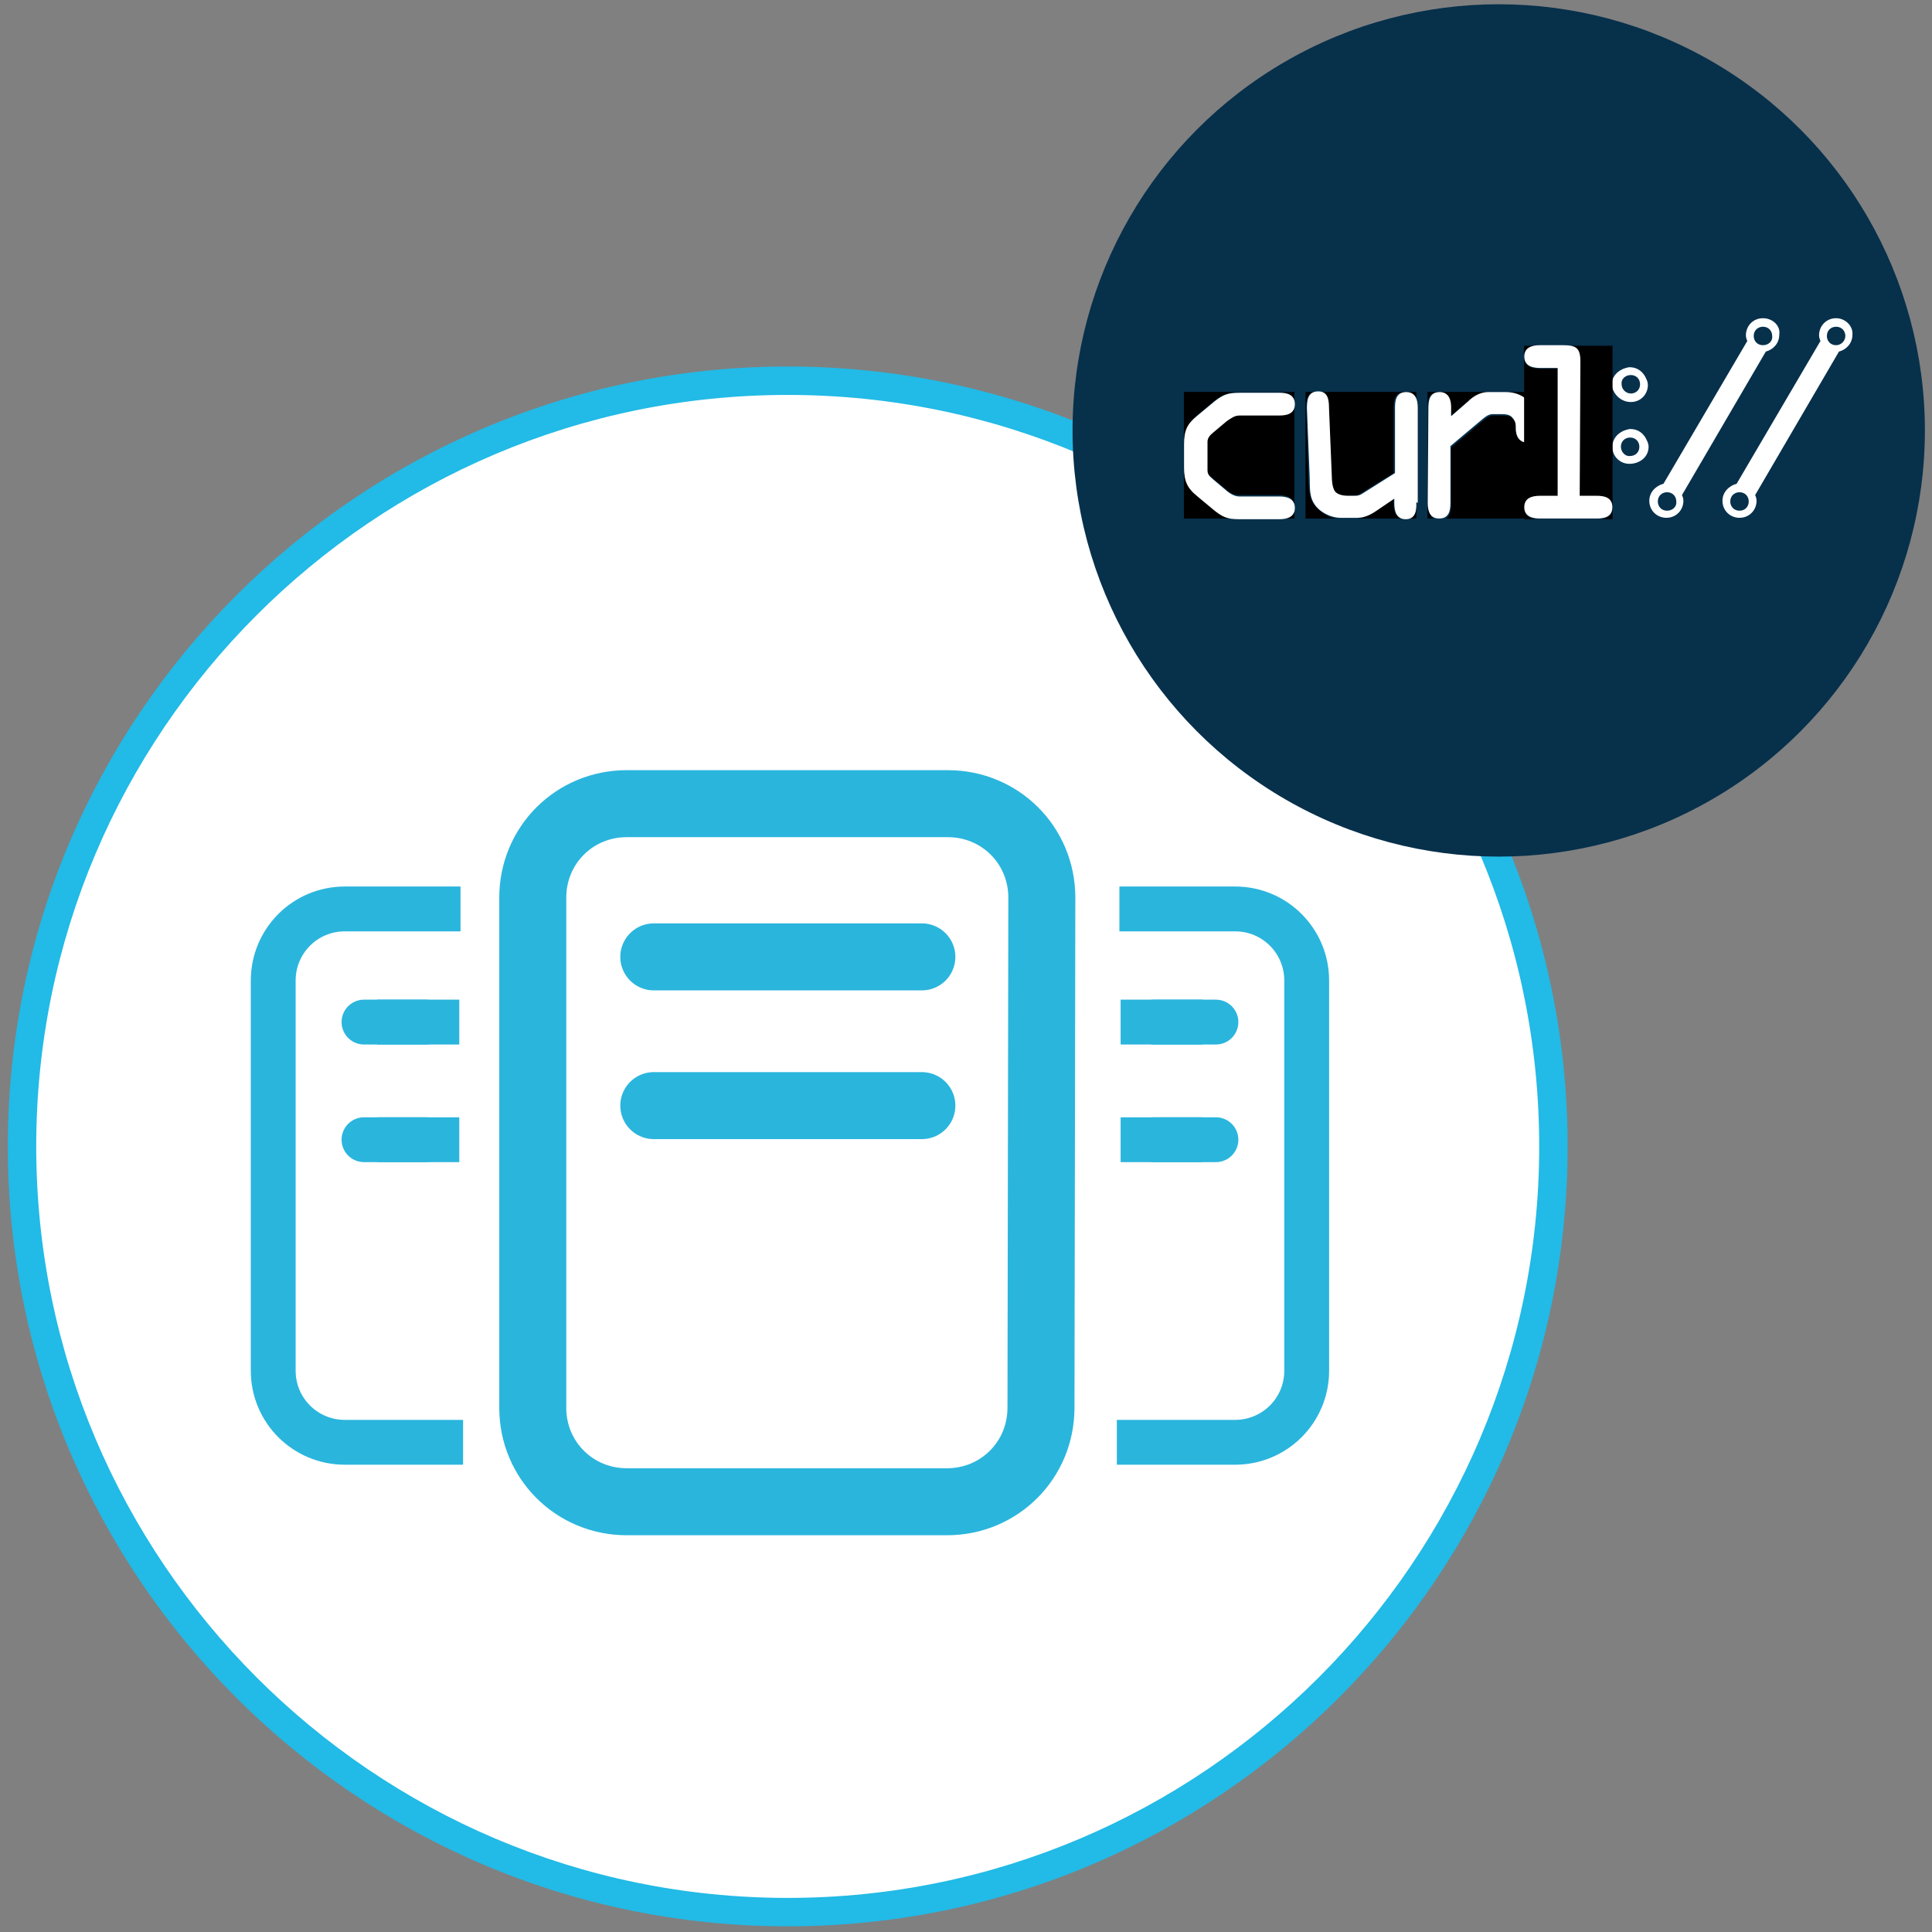 <?xml version="1.0" encoding="UTF-8" standalone="no"?>
<svg xmlns="http://www.w3.org/2000/svg" viewBox="0 0 272 272" text-rendering="geometricPrecision" shape-rendering="geometricPrecision">
  <rect x="0" y="0" width="272" height="272" fill="#808080" stroke="none"/>
  <defs>
    <rect id="_px_svg_1nt210b8" x="214.6" y="48.7" width="12.4" height="24.4"/>
    <rect id="_px_svg_1nt210b9" x="214.6" y="48.7" width="12.4" height="24.3"/>
    <rect id="_px_svg_1nt210ba" x="201" y="55.2" width="15.6" height="17.8"/>
    <rect id="_px_svg_1nt210bb" x="201" y="55.2" width="15.5" height="17.8"/>
    <rect id="_px_svg_1nt210bc" x="183.8" y="55.2" width="15.5" height="17.8"/>
    <rect id="_px_svg_1nt210bd" x="183.9" y="55.2" width="15.5" height="17.8"/>
    <rect id="_px_svg_1nt210be" x="166.7" y="55.2" width="15.5" height="17.8"/>
    <rect id="_px_svg_1nt210bf" x="166.7" y="55.2" width="15.5" height="17.8"/>
  </defs>
  <g id="Assembly_All">
    <g>
      <g>
        <ellipse class="st0" fill="#ffffff" cx="110.9" cy="161.4" rx="107.8" ry="107.8"/>
      </g>
      <g>
        <path class="st1" fill="#22bae6" d="M110.9,271.2C50.3,271.2,1.1,222,1.1,161.4C1.1,100.8,50.4,51.6,110.9,51.6C171.4,51.6,220.7,100.9,220.7,161.4C220.7,222,171.4,271.2,110.9,271.2zM110.9,55.6C52.5,55.6,5.1,103.1,5.1,161.4C5.1,219.7,52.6,267.2,110.9,267.2C169.2,267.2,216.7,219.7,216.7,161.4C216.7,103.1,169.2,55.6,110.9,55.6z"/>
      </g>
    </g>
    <g>
      <g>
        <ellipse class="st2" fill="#07304b" cx="211" cy="60.6" rx="60" ry="60"/>
      </g>
      <g>
        <g id="path4177">
          <path class="st0" fill="#ffffff" d="M258.5,48.6C257.7,48.6,257.2,48,257.2,47.3C257.2,46.5,257.8,46,258.5,46C259.3,46,259.8,46.6,259.8,47.3C259.8,48,259.2,48.6,258.5,48.6M244.9,71.9C244.1,71.9,243.6,71.3,243.6,70.6C243.6,69.8,244.2,69.3,244.9,69.3C245.7,69.3,246.2,69.9,246.2,70.6C246.2,71.3,245.7,71.9,244.9,71.9M258.5,44.8C257.1,44.8,256.1,45.9,256.1,47.2C256.1,47.5,256.2,47.8,256.3,48L244.5,68.1C243.4,68.4,242.5,69.3,242.5,70.5C242.5,71.9,243.6,72.9,244.9,72.9C246.3,72.9,247.3,71.8,247.3,70.5C247.3,70.2,247.2,69.9,247.1,69.7L258.9,49.5C260,49.2,260.8,48.3,260.8,47.1C260.9,45.9,259.8,44.8,258.5,44.8"/>
        </g>
        <g id="path4179">
          <path class="st0" fill="#ffffff" d="M248.2,48.6C247.4,48.6,246.9,48,246.9,47.3C246.9,46.5,247.5,46,248.2,46C249,46,249.5,46.6,249.5,47.3C249.6,48,249,48.6,248.2,48.6M234.7,71.9C233.9,71.9,233.4,71.3,233.4,70.6C233.4,69.8,234,69.3,234.7,69.3C235.5,69.3,236,69.9,236,70.6C236.1,71.3,235.5,71.9,234.7,71.9M248.2,44.8C246.8,44.8,245.8,45.9,245.8,47.2C245.8,47.5,245.9,47.8,246,48L234.2,68.1C233.1,68.4,232.2,69.3,232.2,70.5C232.2,71.9,233.3,72.9,234.6,72.9C236,72.9,237,71.8,237,70.5C237,70.2,236.9,69.9,236.8,69.7L248.6,49.5C249.7,49.2,250.5,48.3,250.5,47.1C250.7,45.9,249.6,44.8,248.2,44.8"/>
        </g>
        <g id="path4181">
          <path class="st0" fill="#ffffff" d="M229.6,52.8C230.4,52.8,230.9,53.4,230.9,54.1C230.9,54.9,230.3,55.4,229.6,55.4C228.9,55.4,228.3,54.8,228.3,54.1C228.2,53.4,228.8,52.8,229.6,52.8M229.6,56.6C231,56.6,232,55.5,232,54.2C232,53.9,231.9,53.6,231.8,53.4C231.4,52.4,230.6,51.7,229.4,51.7C229.2,51.7,229,51.8,228.9,51.8C227.8,52.1,226.9,53,226.9,54.2C227.1,55.5,228.2,56.6,229.6,56.6"/>
        </g>
        <g id="path4183">
          <path class="st0" fill="#ffffff" d="M228.2,62.9C228.2,62.1,228.8,61.6,229.5,61.6C230.3,61.6,230.8,62.2,230.8,62.9C230.8,63.7,230.2,64.2,229.5,64.2C228.8,64.3,228.2,63.6,228.2,62.9M232.1,62.9C232.1,62.6,232,62.3,231.9,62.1C231.5,61.1,230.7,60.4,229.5,60.4C229.3,60.4,229.1,60.5,229,60.5C227.9,60.8,227,61.7,227,62.9C227,64.3,228.1,65.3,229.4,65.3C230.9,65.3,232.1,64.3,232.1,62.9"/>
        </g>
        <g id="use4187">
          <g>
            <g>
              <g>
                <g>
                  <g>
                    <g>
                      <g>
                        <g>
                          <g>
                            <g>
                              <g>
                                <clippath id="SVGID_2_">
                                  <use href="#_px_svg_1nt210bf"/>
                                </clippath>
                                <g class="st3">
                                  <g>
                                    <g>
                                      <g>
                                        <g>
                                          <g>
                                            <g>
                                              <g>
                                                <g>
                                                  <g>
                                                    <clippath id="SVGID_4_">
                                                      <use href="#_px_svg_1nt210be"/>
                                                    </clippath>
                                                    <g class="st4">
                                                      <path id="path4165_2_" class="st5" fill="#073551" d="M166.7,62.6C166.7,60.7,167.1,59.7,168.6,58.4L170.9,56.5C172.4,55.3,173.2,55.2,175,55.2L180,55.2C181,55.2,182.2,55.4,182.2,56.8C182.2,58.2,181,58.4,180,58.4L174.4,58.4C173.8,58.4,173.1,58.7,172.6,59.2L170.7,60.8C170.2,61.2,169.8,61.5,169.8,62.1L169.8,66C169.8,66.6,170.2,67,170.7,67.3L172.6,68.9C173.1,69.4,173.8,69.7,174.4,69.7L180,69.7C180.9,69.7,182.2,69.9,182.2,71.3C182.2,72.7,181.1,72.9,180,72.9L175,72.9C173.2,72.9,172.4,72.8,170.9,71.6L168.6,69.7C167.1,68.5,166.7,67.5,166.7,65.6C166.7,65.7,166.7,62.6,166.7,62.6z"/>
                                                    </g>
                                                  </g>
                                                </g>
                                              </g>
                                            </g>
                                          </g>
                                        </g>
                                      </g>
                                    </g>
                                  </g>
                                </g>
                              </g>
                            </g>
                          </g>
                        </g>
                      </g>
                    </g>
                  </g>
                </g>
              </g>
            </g>
          </g>
          <g>
            <g>
              <g id="path4165_12_">
                <path class="st0" fill="#ffffff" d="M166.7,62.6C166.7,60.6,167.1,59.7,168.6,58.5L171,56.5C172.5,55.3,173.3,55.3,175.1,55.3L180.1,55.3C181.1,55.3,182.3,55.5,182.3,56.9C182.3,58.3,181.1,58.5,180.1,58.5L174.5,58.5C173.8,58.5,173.3,58.9,172.7,59.3L170.8,60.9C170.3,61.3,170,61.7,170,62.2L170,66.2C170,66.9,170.4,67.1,170.8,67.5L172.7,69.1C173.3,69.6,173.9,69.9,174.5,69.9L180.1,69.9C181,69.9,182.3,70.1,182.3,71.5C182.3,72.8,181.2,73.1,180.1,73.1L175.1,73.1C173.2,73.1,172.5,73.1,171,71.9L168.6,69.9C167.1,68.7,166.7,67.7,166.7,65.8L166.7,62.6z"/>
              </g>
            </g>
          </g>
        </g>
        <g id="use4189">
          <g>
            <g>
              <g>
                <g>
                  <g>
                    <g>
                      <g>
                        <g>
                          <g>
                            <g>
                              <g>
                                <clippath id="SVGID_6_">
                                  <use href="#_px_svg_1nt210bd"/>
                                </clippath>
                                <g class="st6">
                                  <g>
                                    <g>
                                      <g>
                                        <g>
                                          <g>
                                            <g>
                                              <g>
                                                <g>
                                                  <g>
                                                    <clippath id="SVGID_8_">
                                                      <use href="#_px_svg_1nt210bc"/>
                                                    </clippath>
                                                    <g class="st7">
                                                      <path id="path4168_2_" class="st5" fill="#073551" d="M199.4,70.7C199.4,71.4,199.5,73,197.8,73C196.4,73,196.2,71.9,196.2,70.8L196.2,70.3L193.6,72C192.6,72.7,191.7,73,190.9,73L188.6,73C187.7,73,186.7,72.7,185.7,71.8C184.3,70.6,184.3,69.2,184.2,67.5L183.9,57.5C183.9,56.3,184,55.1,185.5,55.1C186.9,55.1,187,56.3,187.1,57.3L187.4,67C187.4,67.7,187.5,68.6,187.7,69.1C187.9,69.6,188.8,69.8,189.5,69.8L190.5,69.8C190.9,69.8,191.2,69.7,191.5,69.5L196.2,66.6L196.2,57.4C196.2,56.3,196.4,55.2,197.8,55.2C199.2,55.2,199.4,56.3,199.4,57.4L199.4,70.7L199.4,70.7z"/>
                                                    </g>
                                                  </g>
                                                </g>
                                              </g>
                                            </g>
                                          </g>
                                        </g>
                                      </g>
                                    </g>
                                  </g>
                                </g>
                              </g>
                            </g>
                          </g>
                        </g>
                      </g>
                    </g>
                  </g>
                </g>
              </g>
            </g>
          </g>
          <g>
            <g>
              <g id="path4168_12_">
                <path class="st0" fill="#ffffff" d="M199.4,70.7C199.4,71.5,199.5,73.1,197.9,73.1C196.6,73.1,196.3,72,196.3,70.8L196.3,70.2L193.8,71.9C192.8,72.6,191.9,72.9,191.1,72.9L188.7,72.9C187.9,72.9,186.8,72.6,185.8,71.8C184.4,70.6,184.4,69.3,184.4,67.5L184,57.5C184,56.4,184.1,55.1,185.6,55.1C186.9,55.1,187.1,56.2,187.1,57.3L187.5,67C187.5,67.8,187.6,68.6,187.9,69.1C188.2,69.6,189,69.8,189.8,69.8L190.8,69.8C191.2,69.8,191.5,69.7,191.8,69.5L196.4,66.6L196.4,57.4C196.4,56.3,196.6,55.2,198,55.2C199.3,55.2,199.6,56.3,199.6,57.4L199.6,70.8L199.4,70.7L199.4,70.7z"/>
              </g>
            </g>
          </g>
        </g>
        <g id="use4193">
          <g>
            <g>
              <g>
                <g>
                  <g>
                    <g>
                      <g>
                        <g>
                          <g>
                            <g>
                              <g>
                                <clippath id="SVGID_10_">
                                  <use href="#_px_svg_1nt210bb"/>
                                </clippath>
                                <g class="st8">
                                  <g>
                                    <g>
                                      <g>
                                        <g>
                                          <g>
                                            <g>
                                              <g>
                                                <g>
                                                  <g>
                                                    <clippath id="SVGID_12_">
                                                      <use href="#_px_svg_1nt210ba"/>
                                                    </clippath>
                                                    <g class="st9">
                                                      <path id="path4171_2_" class="st5" fill="#073551" d="M201,57.5C201,56.3,201.1,55.2,202.6,55.2C203.9,55.2,204.2,56.3,204.2,57.3L204.2,58.6L206.7,56.5C207.6,55.8,208.5,55.2,209.5,55.2L212.1,55.2C213.3,55.2,214.4,55.6,215.2,56.5C216.3,57.6,216.6,58.6,216.6,60.1C216.6,61.2,216.4,62.3,215,62.3C213.8,62.3,213.4,61.4,213.4,60.4C213.4,59.9,213.4,59.5,213.1,59C212.7,58.5,211.9,58.5,211.2,58.5L210.3,58.5C209.7,58.5,209.3,58.8,208.7,59.3L204.3,63L204.3,71C204.3,72.1,204.1,73.2,202.7,73.2C201.3,73.2,201.1,72.1,201.1,71C201,70.9,201,57.5,201,57.5z"/>
                                                    </g>
                                                  </g>
                                                </g>
                                              </g>
                                            </g>
                                          </g>
                                        </g>
                                      </g>
                                    </g>
                                  </g>
                                </g>
                              </g>
                            </g>
                          </g>
                        </g>
                      </g>
                    </g>
                  </g>
                </g>
              </g>
            </g>
          </g>
          <g>
            <g>
              <g id="path4171_12_">
                <path class="st0" fill="#ffffff" d="M201.1,57.6C201.1,56.5,201.2,55.2,202.7,55.2C203.9,55.2,204.3,56.2,204.3,57.3L204.3,58.6L206.7,56.5C207.5,55.7,208.5,55.2,209.5,55.2L212,55.2C213.2,55.2,214.3,55.6,215.1,56.4C216.1,57.4,216.5,58.6,216.5,60C216.5,61.1,216.3,62.3,215,62.3C213.9,62.3,213.4,61.4,213.4,60.3C213.4,59.7,213.4,59.4,213,58.9C212.6,58.3,211.9,58.3,211.1,58.3L210.2,58.3C209.6,58.3,209.2,58.6,208.6,59.1L204.2,62.8L204.2,70.8C204.2,71.9,204,73,202.6,73C201.3,73,201,71.9,201,70.8L201.1,57.6L201.1,57.6z"/>
              </g>
            </g>
          </g>
        </g>
        <g id="use4195">
          <g>
            <g>
              <g>
                <g>
                  <g>
                    <g>
                      <g>
                        <g>
                          <g>
                            <g>
                              <g>
                                <clippath id="SVGID_14_">
                                  <use href="#_px_svg_1nt210b9"/>
                                </clippath>
                                <g class="st10">
                                  <g>
                                    <g>
                                      <g>
                                        <g>
                                          <g>
                                            <g>
                                              <g>
                                                <g>
                                                  <g>
                                                    <clippath id="SVGID_16_">
                                                      <use href="#_px_svg_1nt210b8"/>
                                                    </clippath>
                                                    <g class="st11">
                                                      <path id="path4174_2_" class="st5" fill="#073551" d="M222.4,69.9L224.8,69.9C225.8,69.9,227,70.1,227,71.5C227,72.9,225.8,73.1,224.8,73.1L216.8,73.1C215.9,73.1,214.6,72.9,214.6,71.5C214.6,70.1,215.7,69.9,216.8,69.9L219.3,69.9L219.3,51.9L216.8,51.9C215.9,51.9,214.6,51.7,214.6,50.3C214.6,48.9,215.7,48.7,216.8,48.7L220.1,48.7C221.9,48.7,222.4,49,222.4,50.9L222.4,69.9z"/>
                                                    </g>
                                                  </g>
                                                </g>
                                              </g>
                                            </g>
                                          </g>
                                        </g>
                                      </g>
                                    </g>
                                  </g>
                                </g>
                              </g>
                            </g>
                          </g>
                        </g>
                      </g>
                    </g>
                  </g>
                </g>
              </g>
            </g>
          </g>
          <g>
            <g>
              <g id="path4174_12_">
                <path class="st0" fill="#ffffff" d="M222.4,69.8L224.8,69.8C225.8,69.8,227,70,227,71.4C227,72.8,225.8,73,224.8,73L216.8,73C215.9,73,214.6,72.8,214.6,71.4C214.6,70.1,215.7,69.8,216.8,69.8L219.3,69.8L219.3,51.8L216.8,51.8C215.9,51.8,214.6,51.6,214.6,50.2C214.6,48.9,215.7,48.6,216.8,48.6L220.1,48.6C221.9,48.6,222.5,49,222.5,50.9L222.4,69.8L222.4,69.8z"/>
              </g>
            </g>
          </g>
        </g>
      </g>
    </g>
    <g id="assembly" fill="#2ab5dd" transform="translate(34.416, 85.486)scale(0.3, 0.3)">
      <g id="Assembly-doc-center_5_" stroke="#2ab5dd">
        <path class="st0" fill="none" stroke="#2ab5dd" stroke-width="21.042" stroke-miterlimit="10" d="M410.6,141.6L464.9,141.6C483.6,141.6,498.5,156.7,498.5,175.2L498.5,358.3C498.5,377,483.4,391.9,464.9,391.9L409.4,391.9"/>
        <g>
          <path class="st1" fill="none" stroke="#2ab5dd" stroke-width="21.041" stroke-linecap="square" stroke-linejoin="bevel" stroke-miterlimit="10" d="M421.7,249.9L439.2,249.9"/>
          <path class="st2" fill="none" stroke="#2ab5dd" stroke-width="21.041" stroke-linecap="round" stroke-linejoin="bevel" stroke-miterlimit="10" d="M426.9,249.9L455.9,249.9"/>
        </g>
        <g>
          <path class="st1" fill="none" stroke="#2ab5dd" stroke-width="21.041" stroke-linecap="square" stroke-linejoin="bevel" stroke-miterlimit="10" d="M421.7,194.7L439.2,194.7"/>
          <path class="st2" fill="none" stroke="#2ab5dd" stroke-width="21.041" stroke-linecap="round" stroke-linejoin="bevel" stroke-miterlimit="10" d="M426.9,194.7L455.9,194.7"/>
        </g>
      </g>
      <g id="Assembly-doc-center_4_" stroke="#2ab5dd">
        <path class="st0" fill="none" stroke="#2ab5dd" stroke-width="21.042" stroke-miterlimit="10" d="M101.4,141.6L47.1,141.6C28.4,141.6,13.5,156.7,13.5,175.2L13.5,358.3C13.5,377,28.6,391.9,47.1,391.9L102.6,391.9"/>
        <g>
          <path class="st1" fill="none" stroke="#2ab5dd" stroke-width="21.041" stroke-linecap="square" stroke-linejoin="bevel" stroke-miterlimit="10" d="M90.3,249.9L72.8,249.9"/>
          <path class="st2" fill="none" stroke="#2ab5dd" stroke-width="21.041" stroke-linecap="round" stroke-linejoin="bevel" stroke-miterlimit="10" d="M85.1,249.9L56.1,249.9"/>
        </g>
        <g>
          <path class="st1" fill="none" stroke="#2ab5dd" stroke-width="21.041" stroke-linecap="square" stroke-linejoin="bevel" stroke-miterlimit="10" d="M90.3,194.7L72.8,194.7"/>
          <path class="st2" fill="none" stroke="#2ab5dd" stroke-width="21.041" stroke-linecap="round" stroke-linejoin="bevel" stroke-miterlimit="10" d="M85.1,194.7L56.1,194.7"/>
        </g>
      </g>
      <g id="Assembly-doc-center_3_" fill="#2ab5dd">
        <path class="st3" fill="none" stroke="#2ab5dd" stroke-width="31.442" stroke-miterlimit="10" d="M 373.8 375.7 C 373.8 400.2 354.3 419.8 329.7 419.8 L 179.4 419.8 C 154.9 419.8 135.3 400.3 135.3 375.7 L 135.3 136.3 C 135.3 111.8 154.8 92.2 179.4 92.2 L 330.1 92.2 C 354.6 92.2 374.2 111.7 374.2 136.3 z"/>
        <path class="st4" fill="#2ab5dd" stroke="#2ab5dd" stroke-width="31.442" stroke-linecap="round" stroke-linejoin="round" stroke-miterlimit="10" d="M192.1,164.1L317.9,164.1"/>
        <path class="st4" fill="#2ab5dd" stroke="#2ab5dd" stroke-width="31.442" stroke-linecap="round" stroke-linejoin="round" stroke-miterlimit="10" d="M192.1,233.9L317.9,233.9"/>
      </g>
    </g>
  </g>
</svg>